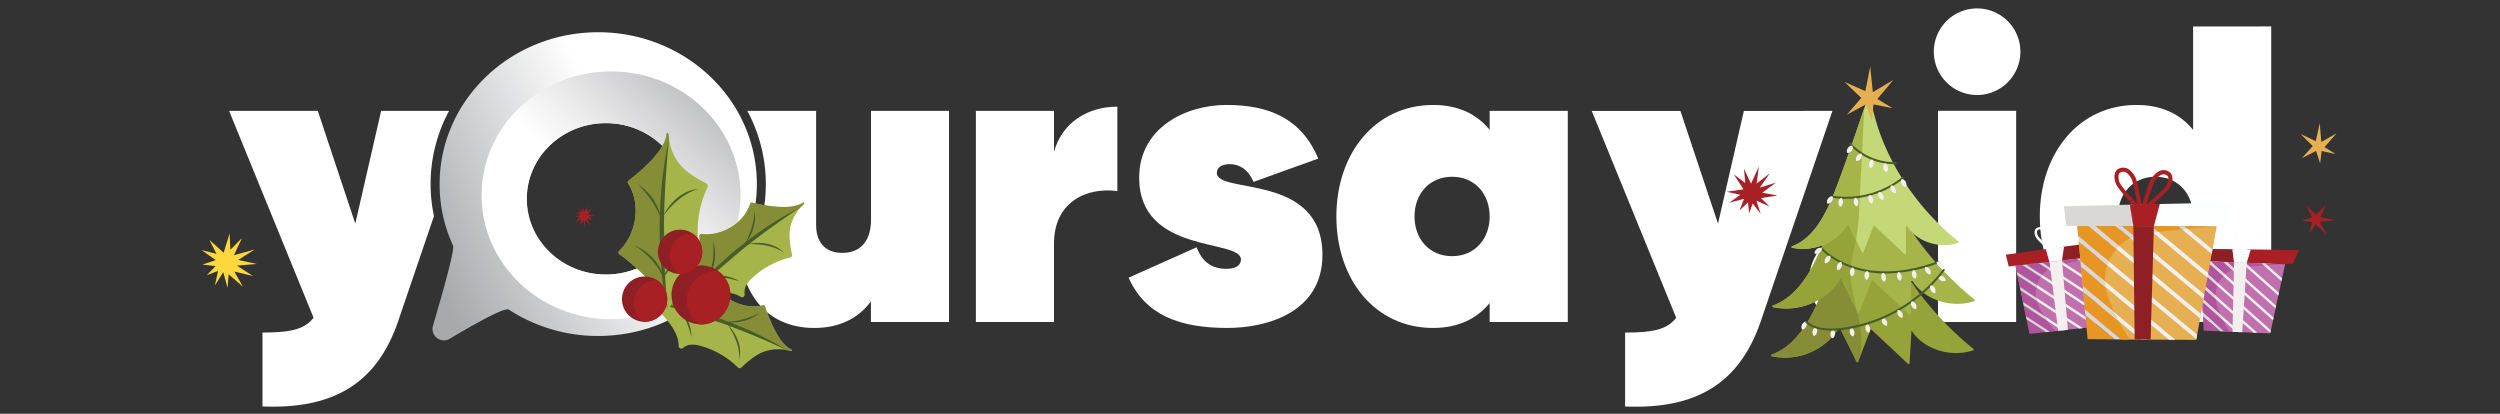 <svg xmlns="http://www.w3.org/2000/svg" xmlns:xlink="http://www.w3.org/1999/xlink" viewBox="0 0 966.77 160"><rect x="0" y="0" width="966.77" height="160" fill="#333333" stroke="none"/><defs><style>.cls-1{fill:#fff;}.cls-2{fill:url(#linear-gradient);}.cls-3{fill:url(#linear-gradient-2);}.cls-4{fill:#a6b549;}.cls-5{fill:#858d37;}.cls-6{fill:#485c29;}.cls-7{fill:#8e1f24;}.cls-8{fill:#a81f24;}.cls-9{fill:#c170ae;}.cls-10{fill:#b154a0;}.cls-11{fill:#d9d8d4;}.cls-12{fill:#f2efee;}.cls-13{fill:#fdfefe;}.cls-14{fill:#e6af51;}.cls-15{fill:#e89623;}.cls-16{fill:#96a339;}.cls-17{fill:#c4d877;}.cls-18{fill:#fcd73d;}</style><linearGradient id="linear-gradient" x1="165.52" y1="103.15" x2="387.7" y2="-4.75" gradientUnits="userSpaceOnUse"><stop offset="0" stop-color="#a7a9ac"/><stop offset="0.35" stop-color="#fff"/></linearGradient><linearGradient id="linear-gradient-2" x1="284.61" y1="24.9" x2="183.26" y2="131.12" gradientUnits="userSpaceOnUse"><stop offset="0" stop-color="#a7a9ac"/><stop offset="0.02" stop-color="#acadb0"/><stop offset="0.35" stop-color="#e8e8e9"/><stop offset="0.51" stop-color="#fff"/></linearGradient></defs><title>LOGO TEMATIK</title><g id="Layer_1" data-name="Layer 1"><path class="cls-1" d="M432.09,41.25V73.91c-11.76-1.64-24.5,4.08-24.5,20.25v30.37H377.38V42.88h30.21V58.72C410.7,47.45,420.5,41.25,432.09,41.25Z"/><path class="cls-1" d="M511.4,98.57c0,22.2-21.39,28.25-36.74,28.25-18.13,0-31.68-4.74-38.21-19.44l26.29-11.75c2.29,6,6.2,8.33,11.59,8.33,3.43,0,5.56-1.31,5.56-3.6,0-8.16-39.36-1.79-39.36-31.68,0-18.94,17.47-28.09,33.8-28.09,16.17,0,28.91,5.07,35.44,20.74l-25,9c-2.13-4.9-5.56-6.85-9.15-6.85-3.27,0-5.06,1.3-5.06,3.42C470.58,75.21,511.4,66.72,511.4,98.57Z"/><path class="cls-1" d="M606.28,42.88v81.65H576.07v-7.35c-4.89,6-12.08,9.64-21.88,9.64-22.21,0-37.4-18.46-37.4-43.11S532,40.59,554.19,40.59c9.8,0,17,3.6,21.88,9.64V42.88ZM576.07,83.71c0-8.66-5.71-15.36-14.53-15.36S547,75.05,547,83.71s5.71,15.35,14.53,15.35S576.07,92.36,576.07,83.71Z"/><path class="cls-1" d="M708.62,42.88l-27.76,81.49c-8.16,23.68-24.66,34-52.42,32.82V128.61c10.78,0,16.17-1.14,19.76-5.71l-32.66-80h34.29l14.54,43.6,10-43.6Z"/><path class="cls-1" d="M699.64,108.2A18.78,18.78,0,1,1,718.42,127,18.68,18.68,0,0,1,699.64,108.2Z"/><path class="cls-1" d="M747.82,20a16.74,16.74,0,0,1,33.48,0,16.74,16.74,0,0,1-33.48,0Zm1.63,22.86h30.21v81.65H749.45Z"/><path class="cls-1" d="M878.3,10.22V124.53H848.09v-7.35c-4.9,6-12.09,9.64-21.89,9.64-22.2,0-37.39-18.46-37.39-43.11S804,40.59,826.2,40.59c9.8,0,17,3.6,21.89,9.64v-40ZM848.09,83.71c0-8.66-5.72-15.36-14.54-15.36S819,75.05,819,83.71s5.71,15.35,14.53,15.35S848.09,92.36,848.09,83.71Z"/><path class="cls-1" d="M336.83,42.88v42c0,8-3.76,12.9-11.11,12.9-6.2,0-10.12-3.59-10.12-10.94V42.88H289a59.74,59.74,0,0,1-2.25,60.51c3.71,16,14.51,23.43,28.15,23.43,9.48,0,17-3.6,21.89-10.29v8H367V42.88Z"/><path class="cls-2" d="M231.32,12.47C197.43,12.47,170,38.76,170,71.19A56.45,56.45,0,0,0,175.21,95c.71,1.53-4.26,19-7.78,31a4.41,4.41,0,0,0,6.49,5c9-5.38,21.26-12.3,22.81-11.29a63,63,0,0,0,34.59,10.21c33.89,0,61.36-26.29,61.36-58.73S265.21,12.47,231.32,12.47Zm3,93.7c-16.9,0-30.59-13.11-30.59-29.28s13.69-29.28,30.59-29.28,30.6,13.11,30.6,29.28S251.18,106.17,234.28,106.17Z"/><path class="cls-3" d="M286.37,75.53c0,26.47-22.42,47.92-50.07,47.92S186.23,102,186.23,75.53s22.41-47.92,50.07-47.92S286.37,49.06,286.37,75.53ZM234.28,47.61c-16.9,0-30.59,13.11-30.59,29.28s13.69,29.28,30.59,29.28,30.6-13.11,30.6-29.28S251.18,47.61,234.28,47.61Z"/><path class="cls-1" d="M166.51,71.19a59.62,59.62,0,0,1,7.15-28.31H147.39l-10,43.6L122.9,42.88H88.6l32.66,80c-3.59,4.57-9,5.71-19.76,5.71v28.58c27.76,1.14,44.26-9.14,52.42-32.82l13.9-40.79A59.52,59.52,0,0,1,166.51,71.19Z"/></g><g id="Layer_7" data-name="Layer 7"><path class="cls-4" d="M274.31,107.83c-2,1.41-9.09,6.09-15,7.56a33.75,33.75,0,0,1-5.58.82l-.17,0a1.2,1.2,0,0,0-.82.64,1.26,1.26,0,0,0-.12.42,1.17,1.17,0,0,0,.31.9q.75.84,1.5,1.65c4,4.33,8,8.78,8,13.9a1,1,0,0,0,1.63.86,7.09,7.09,0,0,1,2.26-1.19,10.71,10.71,0,0,1,4.94.48,33.16,33.16,0,0,1,14.13,8.26,1,1,0,0,0,1.34,0c1.49-1.48,5.29-5,8.86-6.19a16.87,16.87,0,0,1,8.8-.54h0c.34.07.68.15,1,.25l.23.06c.3.13.53.06.62-.08s.05-.45-.33-.56c-5.23-2.37-9.18-13.79-10.07-16.57a.68.68,0,0,0-.81-.44c-6.8,1.63-14.48-1.68-18.66-7.82-.3-.46-.9-1.53-1.27-2.22A.63.63,0,0,0,274.31,107.83Z"/><path class="cls-5" d="M274.31,107.83c-2,1.41-9.09,6.09-15,7.56a33.75,33.75,0,0,1-5.58.82l-.17,0a1.2,1.2,0,0,0-.82.64,2.72,2.72,0,0,0,.58.14c6.39,1.58,12,3.67,18.29,5.68,5.65,1.81,12.24,3.38,17.78,5.53a135.85,135.85,0,0,1,15,7.22h0a1.21,1.21,0,0,0,.25.08,5.33,5.33,0,0,0,.76.17,2.62,2.62,0,0,0,.85,0c.12-.17.05-.45-.33-.56-5.23-2.37-9.18-13.79-10.07-16.57a.68.68,0,0,0-.81-.44c-6.8,1.63-14.48-1.68-18.66-7.82-.3-.46-.9-1.53-1.27-2.22A.63.63,0,0,0,274.31,107.83Z"/><path class="cls-6" d="M264.22,119a147.08,147.08,0,0,1,15.09,4.54c.8.29,1.6.6,2.4.9a32.07,32.07,0,0,0,12-3.43,16.29,16.29,0,0,1-11.47,3.63,131.59,131.59,0,0,1,22.22,10.84q-11.14-5.22-22.67-9.55c3.2,3.44,5.3,8.46,4.09,13.14.24-4.84-1.73-9.21-4.28-13.21q-9-3.34-18.18-6a16.37,16.37,0,0,1,4,10.61,32.53,32.53,0,0,0-4.57-10.77q-5.28-1.52-10.63-2.8a95.8,95.8,0,0,1,9.82,1.65l0-.07.09.08,1,.23c4.52-.38,8.5-2.6,12.13-5.28C272.56,116.53,268.44,118.92,264.22,119Z"/><path class="cls-4" d="M239.46,98.23c2.37,1.75,10.38,7.85,14.31,13.87a38.41,38.41,0,0,1,3.09,6l.09.18a1.42,1.42,0,0,0,1,.67,1.3,1.3,0,0,0,.52,0,1.38,1.38,0,0,0,.89-.69c.43-.78.86-1.56,1.27-2.33,3.32-6.14,6.73-12.46,12.49-14.45a1.23,1.23,0,0,0,.33-2.16,8.5,8.5,0,0,1-2.22-2.07,12.83,12.83,0,0,1-1.39-5.74,39.5,39.5,0,0,1,3.78-19.09,1.14,1.14,0,0,0-.5-1.51c-2.23-1.1-7.62-4-10.4-7.54a20,20,0,0,1-4-9.68v0c-.06-.4-.1-.82-.12-1.23a2.64,2.64,0,0,1,0-.28c0-.39-.14-.62-.34-.67s-.51.12-.5.59c-.62,6.8-11.92,15.68-14.68,17.76a.79.79,0,0,0-.18,1.08c4.47,7,3.74,16.92-1.53,24-.39.51-1.37,1.6-2,2.28A.74.74,0,0,0,239.46,98.23Z"/><path class="cls-5" d="M239.46,98.23c2.37,1.75,10.38,7.85,14.31,13.87a38.41,38.41,0,0,1,3.09,6l.09.18a1.42,1.42,0,0,0,1,.67,3.42,3.42,0,0,0-.06-.7c-.71-7.79-.57-14.93-.75-22.76-.16-7-1-15.06-.71-22.12a164.7,164.7,0,0,1,2.26-19.71v0c0-.11,0-.21,0-.32,0-.33-.06-.64-.11-.91a3.09,3.09,0,0,0-.36-1c-.24-.07-.51.12-.5.59-.62,6.8-11.92,15.68-14.68,17.76a.79.79,0,0,0-.18,1.08c4.47,7,3.74,16.92-1.53,24-.39.51-1.37,1.6-2,2.28A.74.74,0,0,0,239.46,98.23Z"/><path class="cls-6" d="M255.89,105.24a174.52,174.52,0,0,1-.78-18.71c0-1,0-2,.08-3.06a38.17,38.17,0,0,0-8.52-12.15,19.41,19.41,0,0,1,8.54,11.47,155.64,155.64,0,0,1,3.52-29.18c-1,9.71-1.67,19.44-1.9,29.18,2.62-4.93,7.44-9.24,13.17-9.7-5.53,1.62-9.67,5.53-13.18,9.94-.17,7.6-.09,15.19.29,22.78a19.47,19.47,0,0,1,10.35-8.67,38.29,38.29,0,0,0-10.31,9.33q.33,6.52,1,13a115.69,115.69,0,0,1-2-11.68l-.07.09.06-.14c-.05-.42-.1-.83-.14-1.25-2.19-4.93-6.24-8.54-10.66-11.58C249.92,96.82,254.19,100.51,255.89,105.24Z"/><path class="cls-4" d="M270.5,91.17c.13,2.47.42,10.94-1.4,16.71a33.2,33.2,0,0,1-2.23,5.17s-.05.1-.07.16a1.18,1.18,0,0,0,.12,1,1.1,1.1,0,0,0,.29.32,1.16,1.16,0,0,0,.92.21l2.2-.41c5.76-1.11,11.69-2.25,16.06.43a1,1,0,0,0,1.58-.93,7.15,7.15,0,0,1,.16-2.55,10.9,10.9,0,0,1,3-4,33.23,33.23,0,0,1,14.45-7.71,1,1,0,0,0,.71-1.13c-.47-2-1.44-7.1-.62-10.79A16.77,16.77,0,0,1,309.82,80s0,0,0,0c.23-.26.48-.5.73-.74l.18-.16c.27-.19.33-.42.25-.58s-.35-.27-.64,0c-4.77,3.22-16.56.6-19.39-.1a.67.67,0,0,0-.8.46c-2.18,6.64-9,11.45-16.45,11.79-.54,0-1.77,0-2.55-.09A.63.63,0,0,0,270.5,91.17Z"/><path class="cls-5" d="M270.5,91.17c.13,2.47.42,10.94-1.4,16.71a33.2,33.2,0,0,1-2.23,5.17s-.05.1-.07.16a1.18,1.18,0,0,0,.12,1,3.22,3.22,0,0,0,.42-.42c4.69-4.61,9.42-8.32,14.42-12.6,4.5-3.87,9.29-8.65,14-12.25a137.63,137.63,0,0,1,14-9s0,0,0,0l.2-.18a4.5,4.5,0,0,0,.53-.56,2.21,2.21,0,0,0,.43-.74c-.08-.18-.35-.27-.64,0-4.77,3.22-16.56.6-19.39-.1a.67.67,0,0,0-.8.46c-2.18,6.64-9,11.45-16.45,11.79-.54,0-1.77,0-2.55-.09A.63.63,0,0,0,270.5,91.17Z"/><path class="cls-6" d="M274.69,105.61a146.07,146.07,0,0,1,11.77-10.48c.67-.53,1.35-1,2-1.57a32.12,32.12,0,0,0,3.38-12,16.3,16.3,0,0,1-2.93,11.67A131.42,131.42,0,0,1,309.82,80c-6.86,4.51-13.55,9.26-20,14.3,4.61-.92,10-.08,13.33,3.41-4-2.75-8.75-3.35-13.49-3.29q-7.56,5.9-14.68,12.32a16.42,16.42,0,0,1,11.16,2.12,32.42,32.42,0,0,0-11.57-1.75q-4.06,3.71-8,7.58a97.1,97.1,0,0,1,6.56-7.49h-.09l.12,0c.24-.26.49-.51.74-.76,2-4.05,2.24-8.61,1.86-13.11C277,97.23,276.86,102,274.69,105.61Z"/><path class="cls-7" d="M257.12,111.77a8.6,8.6,0,0,0-2.88-3.31,8.76,8.76,0,1,0,2.88,3.31Z"/><path class="cls-8" d="M257.12,111.77a8.6,8.6,0,0,0-2.88-3.31,8.67,8.67,0,0,0-4.3.9,8.79,8.79,0,0,0-1.09,15.08,8.78,8.78,0,0,0,8.27-12.67Z"/><path class="cls-7" d="M281.26,109A11.42,11.42,0,0,0,266,103.81a11.41,11.41,0,0,0,4.54,21.61,11.18,11.18,0,0,0,5.6-1.18A11.4,11.4,0,0,0,281.26,109Z"/><path class="cls-8" d="M281.26,109a11.28,11.28,0,0,0-3.75-4.32,11.41,11.41,0,0,0-7,20.78,11.18,11.18,0,0,0,5.6-1.18A11.4,11.4,0,0,0,281.26,109Z"/><path class="cls-7" d="M270.68,93.56a8.32,8.32,0,0,0-2.82-3.24,8.57,8.57,0,1,0-5.27,15.62,8.44,8.44,0,0,0,4.22-.88A8.57,8.57,0,0,0,270.68,93.56Z"/><path class="cls-8" d="M270.68,93.56a8.32,8.32,0,0,0-2.82-3.24,8.48,8.48,0,0,0-4.2.87,8.59,8.59,0,0,0-1.07,14.75,8.44,8.44,0,0,0,4.22-.88A8.57,8.57,0,0,0,270.68,93.56Z"/><polygon class="cls-7" points="863.31 96.37 863.95 101.46 850.68 100.97 848.09 100.87 847.65 96.19 863.31 96.37"/><polygon class="cls-8" points="888.95 96.68 886.83 101.71 886.74 101.93 883.69 102.13 882.93 102.18 863.95 101.46 863.31 96.37 870.39 96.46 888.95 96.68"/><path class="cls-9" d="M883.69,102.13l-1.2,5.52-.23,1.07-1,4.51-.23,1.07-.86,3.94L880,119.3l-.76,3.5-.23,1.07-.83,3.81-.23,1.06,0,.18-4.93-.2-1.5-.07-5.16-.21-1.5-.07-2.58-.1-2.11-.09-8.3-7.39-.23-4.19,8.11,7.22c-.33-.69-.64-1.39-.94-2.1l-7.24-6.46-.26-4.61,5.62,5a10,10,0,0,1-.07-1.34h0l-5.63-5-.26-4.64,6.58,5.86c.11-.31.24-.62.38-.92l-7-6.27-.14-2.38,2.69.11,6.4,5.69c.21-.23.44-.45.67-.67l-5.57-5h0l4.9.19,3.34,3a10.25,10.25,0,0,1,1-.41l-2.81-2.51,5.51.21,1.74,1.55,1.33-.09-1.57-1.4,6.31.24.89.79,1.33-.08-.73-.66,6.87.26Z"/><polygon class="cls-10" points="852.19 127.85 858.59 128.12 851.87 122.13 852.19 127.85"/><path class="cls-10" d="M859.67,123.82l-8.11-7.22.23,4.19,8.3,7.39,2.11.09a34.74,34.74,0,0,1-2.53-4.45Z"/><path class="cls-10" d="M857.71,119c-.11-.33-.23-.67-.34-1a11.39,11.39,0,0,1-.52-2.32l-5.62-5,.26,4.61,7.24,6.46Q858.18,120.37,857.71,119Z"/><path class="cls-10" d="M851.15,109.31l5.63,5a11,11,0,0,1,.69-3.79l-6.58-5.86Z"/><path class="cls-10" d="M850.68,101l.14,2.38,7,6.27a11.7,11.7,0,0,1,1.92-2.85l-6.4-5.69Z"/><path class="cls-10" d="M854.87,101.12l5.57,5a11.36,11.36,0,0,1,2.66-1.81l-3.34-3Z"/><path class="cls-10" d="M861.25,101.36l2.81,2.51a11.18,11.18,0,0,1,3.78-.71l.66,0-1.74-1.55Z"/><polygon class="cls-10" points="868.25 101.63 869.83 103.03 869.83 103.03 875.46 102.67 874.57 101.87 868.25 101.63"/><polygon class="cls-10" points="876.05 101.92 876.79 102.58 882.93 102.18 876.05 101.92"/><polygon class="cls-11" points="860.09 128.18 858.59 128.12 851.87 122.13 851.79 120.79 860.09 128.18"/><path class="cls-11" d="M859.67,123.82l-8.11-7.22-.07-1.34,7.24,6.46C859,122.43,859.34,123.13,859.67,123.82Z"/><path class="cls-12" d="M866.28,128.44l-1.5-.07-5.11-4.55h0c-.33-.69-.64-1.39-.94-2.1Z"/><path class="cls-11" d="M856.78,114.32h0a10,10,0,0,0,.07,1.34l-5.62-5-.08-1.34Z"/><path class="cls-12" d="M872.94,128.72l-1.5-.07-14.59-13a10,10,0,0,1-.07-1.34Z"/><path class="cls-11" d="M857.85,109.61c-.14.3-.27.61-.38.92l-6.58-5.86-.07-1.33Z"/><path class="cls-12" d="M878.14,127.68l-.23,1.06-20.44-18.21c.11-.31.24-.62.38-.92Z"/><path class="cls-11" d="M860.44,106.09c-.23.22-.46.44-.67.67l-6.4-5.69,1.49.05h0Z"/><path class="cls-12" d="M879.2,122.8l-.23,1.07-19.2-17.11c.21-.23.44-.45.67-.67Z"/><path class="cls-11" d="M864.06,103.87a10.25,10.25,0,0,0-1,.41l-3.34-3,1.49,0Z"/><path class="cls-12" d="M880.19,118.24,880,119.3l-16.86-15a10.25,10.25,0,0,1,1-.41Z"/><polygon class="cls-11" points="869.83 103.03 868.5 103.12 866.76 101.57 868.25 101.63 869.83 103.03"/><polygon class="cls-12" points="881.28 113.23 881.05 114.3 868.5 103.12 869.83 103.03 869.83 103.03 881.28 113.23"/><polygon class="cls-11" points="876.79 102.58 875.46 102.67 874.57 101.87 876.05 101.92 876.79 102.58"/><polygon class="cls-12" points="882.49 107.65 882.26 108.72 875.46 102.67 876.79 102.58 882.49 107.65"/><path class="cls-13" d="M873.1,89.12a2.33,2.33,0,0,0-2.7-.39,5.26,5.26,0,0,0-1.84,1.72,46.55,46.55,0,0,0-2.33,6h-.18a44.56,44.56,0,0,0-1.16-6.33,5,5,0,0,0-1.48-2,2.34,2.34,0,0,0-2.72-.14c-.85.65-1,1.9-.5,3.43h0c.33.94,2.34,3.38,3.78,5h-.66l.64,5.09,4.86.18,1.58-5.18-1.64,0a25.8,25.8,0,0,0,4.19-3.87h0C873.76,91.18,873.81,89.92,873.1,89.12Zm-11.83-.45a1.4,1.4,0,0,1,1.58.14A4.45,4.45,0,0,1,864,90.49a47.31,47.31,0,0,1,1,5.71,33.07,33.07,0,0,1-4-5.17C860.94,90.61,860.53,89.23,861.27,88.67Zm10.85,3.42a32.79,32.79,0,0,1-4.88,4.33h0a46.07,46.07,0,0,1,2.1-5.41,4.37,4.37,0,0,1,1.48-1.42,1.48,1.48,0,0,1,.27-.1,1.28,1.28,0,0,1,1.31.26C873,90.44,872.34,91.72,872.12,92.09Z"/><polygon class="cls-12" points="863.95 101.46 863.32 128.31 867.1 128.47 868.81 101.64 863.95 101.46"/><polygon class="cls-8" points="791.17 96.35 792.56 101.28 779.37 102.75 776.79 103.04 775.66 98.48 791.17 96.35"/><polygon class="cls-7" points="816.58 92.86 815.22 98.15 815.16 98.38 812.18 99.03 811.44 99.19 792.56 101.28 791.17 96.35 798.19 95.38 816.58 92.86"/><path class="cls-9" d="M812.19,99l-.38,5.64-.07,1.08-.3,4.61-.07,1.09-.27,4-.07,1.09-.23,3.58-.07,1.08-.26,3.89-.07,1.09v.19l-4.92.52-1.49.16-5.13.55-1.49.16-2.57.27-2.1.23-9.3-6.08-.85-4.11,9.09,5.94c-.43-.64-.84-1.28-1.24-1.94l-8.12-5.31-.94-4.53,6.31,4.13a10.52,10.52,0,0,1-.27-1.31h0l-6.31-4.12-.94-4.55,7.37,4.82c.07-.33.15-.65.24-1l-7.88-5.16-.48-2.33,2.67-.29,7.17,4.69c.18-.27.37-.52.57-.77l-6.25-4.09h0l4.88-.54,3.74,2.45a8.84,8.84,0,0,1,.89-.55l-3.15-2.06,5.48-.61,1.94,1.27,1.31-.28-1.77-1.16,6.28-.7,1,.66,1.3-.28-.83-.54,6.84-.76Z"/><polygon class="cls-10" points="784.83 129.12 791.2 128.44 783.67 123.51 784.83 129.12"/><path class="cls-10" d="M791.63,124l-9.09-5.94.85,4.11,9.3,6.08,2.1-.23a34.3,34.3,0,0,1-3.16-4Z"/><path class="cls-10" d="M789,119.54c-.16-.31-.32-.63-.49-.94a11.38,11.38,0,0,1-.85-2.22l-6.31-4.13.94,4.53,8.12,5.31C789.89,121.25,789.42,120.41,789,119.54Z"/><path class="cls-10" d="M781.06,110.94l6.31,4.12a11,11,0,0,1,.12-3.85l-7.37-4.82Z"/><path class="cls-10" d="M779.37,102.75l.48,2.33,7.88,5.16a11.73,11.73,0,0,1,1.48-3.09L782,102.46Z"/><path class="cls-10" d="M783.53,102.29l6.25,4.09a10.89,10.89,0,0,1,2.36-2.18l-3.74-2.45Z"/><path class="cls-10" d="M789.88,101.59l3.15,2.06a11,11,0,0,1,3.63-1.26l.64-.14L795.36,101Z"/><polygon class="cls-10" points="796.84 100.81 798.61 101.97 798.61 101.97 804.13 100.77 803.12 100.11 796.84 100.81"/><polygon class="cls-10" points="804.6 99.95 805.43 100.49 811.44 99.19 804.6 99.95"/><polygon class="cls-11" points="792.69 128.28 791.2 128.44 783.67 123.51 783.39 122.19 792.69 128.28"/><path class="cls-11" d="M791.63,124l-9.09-5.94-.27-1.31,8.12,5.31C790.79,122.75,791.2,123.39,791.63,124Z"/><path class="cls-12" d="M798.85,127.62l-1.49.16L791.63,124h0c-.43-.64-.84-1.28-1.24-1.94Z"/><path class="cls-11" d="M787.37,115.06h0a10.52,10.52,0,0,0,.27,1.31l-6.31-4.13-.27-1.31Z"/><path class="cls-12" d="M805.47,126.91l-1.49.16-16.34-10.69a10.52,10.52,0,0,1-.27-1.31Z"/><path class="cls-11" d="M787.73,110.24c-.09.32-.17.64-.24,1l-7.37-4.82-.27-1.31Z"/><path class="cls-12" d="M810.47,125.11l-.07,1.09-22.91-15c.07-.33.15-.65.24-1Z"/><path class="cls-11" d="M789.78,106.38c-.2.25-.39.5-.57.77L782,102.46l1.48-.17h0Z"/><path class="cls-12" d="M810.8,120.14l-.07,1.08-21.52-14.07c.18-.27.37-.52.57-.77Z"/><path class="cls-11" d="M793,103.65a8.84,8.84,0,0,0-.89.55l-3.74-2.45,1.48-.16Z"/><path class="cls-12" d="M811.1,115.47l-.07,1.09L792.14,104.2a8.84,8.84,0,0,1,.89-.55Z"/><polygon class="cls-11" points="798.61 101.97 797.3 102.25 795.36 100.97 796.84 100.81 798.61 101.97"/><polygon class="cls-12" points="811.44 110.36 811.37 111.45 797.3 102.25 798.61 101.97 798.61 101.97 811.44 110.36"/><polygon class="cls-11" points="805.43 100.49 804.13 100.77 803.12 100.11 804.6 99.95 805.43 100.49"/><polygon class="cls-12" points="811.81 104.67 811.74 105.75 804.13 100.77 805.43 100.49 811.81 104.67"/><path class="cls-13" d="M799.78,87.72a2.33,2.33,0,0,0-2.72,0,5.16,5.16,0,0,0-1.57,2A46.26,46.26,0,0,0,794.07,96l-.18,0a45.43,45.43,0,0,0-2.08-6.08,5.27,5.27,0,0,0-1.76-1.79,2.33,2.33,0,0,0-2.71.27c-.75.77-.75,2,0,3.46h0c.46.88,2.81,3,4.47,4.43l-.65.09,1.39,4.93,4.83-.53.8-5.37-1.63.23a25.66,25.66,0,0,0,3.58-4.45h0C800.74,89.66,800.61,88.41,799.78,87.72ZM788,89a1.4,1.4,0,0,1,1.58-.1A4.5,4.5,0,0,1,791,90.42a45.62,45.62,0,0,1,1.87,5.5,32.49,32.49,0,0,1-4.7-4.53C788,91,787.37,89.69,788,89Zm11.24,1.78a33,33,0,0,1-4.19,5h0a46.4,46.4,0,0,1,1.27-5.65,4.5,4.5,0,0,1,1.26-1.63,1.23,1.23,0,0,1,.25-.14,1.31,1.31,0,0,1,1.34.06C799.89,89,799.42,90.41,799.26,90.81Z"/><polygon class="cls-12" points="792.56 101.28 795.91 127.94 799.66 127.53 797.39 100.75 792.56 101.28"/><polygon class="cls-11" points="823.64 79.16 824.99 87.43 803.31 87.37 799.08 87.36 798.08 79.75 823.64 79.16"/><polygon class="cls-13" points="863.21 78.25 862.33 86.52 862.19 86.89 857.24 87.38 856 87.51 824.99 87.43 823.64 79.16 835.2 78.89 863.21 78.25"/><path class="cls-14" d="M857.24,87.38l-1.64,9.09-.32,1.75-1.34,7.42-.32,1.75-1.17,6.48-.32,1.75-1,5.76-.32,1.75-1.14,6.26-.31,1.75-.06.3-8.06-.05-2.45,0-8.43-.06-2.45,0-4.21,0-3.46,0-14-11.59-.63-6.82,13.65,11.32c-.58-1.12-1.13-2.24-1.65-3.38l-12.19-10.12-.69-7.51,9.46,7.85a17.83,17.83,0,0,1-.19-2.17h0L804.55,101l-.69-7.56,11.07,9.18q.26-.77.57-1.53l-11.84-9.82-.35-3.87,4.39,0,10.77,8.93c.33-.4.69-.77,1.06-1.14l-9.39-7.79h0l8,0,5.61,4.66c.5-.26,1-.5,1.55-.73l-4.73-3.92,9,0,2.93,2.43,2.16-.22L832,87.45l10.31,0,1.51,1.25,2.17-.22-1.24-1,11.23,0Z"/><polygon class="cls-15" points="807.3 131.16 817.77 131.23 806.45 121.84 807.3 131.16"/><path class="cls-15" d="M819.28,124.16l-13.65-11.32.63,6.82,14,11.59,3.46,0a55.67,55.67,0,0,1-4.39-7.11Z"/><path class="cls-15" d="M815.81,116.39c-.21-.54-.41-1.08-.62-1.63a19.13,19.13,0,0,1-1-3.76l-9.46-7.85.69,7.51,12.19,10.12C817,119.33,816.37,117.87,815.81,116.39Z"/><path class="cls-15" d="M804.55,101l9.46,7.85a18.07,18.07,0,0,1,.92-6.23l-11.07-9.18Z"/><path class="cls-15" d="M803.31,87.37l.35,3.87,11.84,9.82a18.81,18.81,0,0,1,3-4.74L807.7,87.39Z"/><path class="cls-15" d="M810.14,87.39l9.39,7.79a18.41,18.41,0,0,1,4.23-3.11l-5.61-4.66Z"/><path class="cls-15" d="M820.58,87.42l4.73,3.92A18.74,18.74,0,0,1,831.43,90l1.08-.1-2.93-2.43Z"/><polygon class="cls-15" points="832.02 87.45 834.67 89.65 834.68 89.65 843.84 88.73 842.34 87.48 832.02 87.45"/><polygon class="cls-15" points="844.77 87.48 846.01 88.51 856 87.51 844.77 87.48"/><polygon class="cls-11" points="820.21 131.25 817.77 131.23 806.45 121.84 806.25 119.66 820.21 131.25"/><path class="cls-11" d="M819.28,124.16l-13.65-11.32-.19-2.18,12.19,10.12C818.15,121.92,818.7,123,819.28,124.16Z"/><path class="cls-12" d="M830.33,131.31l-2.45,0-8.6-7.13h0c-.58-1.12-1.13-2.24-1.65-3.38Z"/><path class="cls-11" d="M814,108.82h0a17.83,17.83,0,0,0,.19,2.17l-9.46-7.85-.2-2.18Z"/><path class="cls-12" d="M841.21,131.39l-2.45,0L814.21,111a17.83,17.83,0,0,1-.19-2.17Z"/><path class="cls-11" d="M815.5,101.06q-.32.76-.57,1.53l-11.07-9.18-.2-2.17Z"/><path class="cls-12" d="M849.64,129.39l-.31,1.75-34.4-28.55q.26-.77.57-1.53Z"/><path class="cls-11" d="M819.53,95.18c-.37.37-.73.74-1.06,1.14L807.7,87.39h2.44Z"/><path class="cls-12" d="M851.1,121.38l-.32,1.75L818.47,96.32c.33-.4.69-.77,1.06-1.14Z"/><path class="cls-11" d="M825.31,91.34c-.53.23-1,.47-1.55.73l-5.61-4.66h2.43Z"/><path class="cls-12" d="M852.45,113.87l-.32,1.75L823.76,92.07c.5-.26,1-.5,1.55-.73Z"/><polygon class="cls-11" points="834.67 89.65 832.5 89.87 829.58 87.44 832.02 87.45 834.67 89.65"/><polygon class="cls-12" points="853.94 105.64 853.62 107.39 832.5 89.87 834.67 89.65 834.68 89.65 853.94 105.64"/><polygon class="cls-11" points="846.01 88.51 843.84 88.73 842.34 87.48 844.77 87.48 846.01 88.51"/><polygon class="cls-12" points="855.6 96.47 855.28 98.22 843.84 88.73 846.01 88.51 855.6 96.47"/><path class="cls-8" d="M839.21,66.75a3.83,3.83,0,0,0-4.43-.47,8.49,8.49,0,0,0-2.9,2.91c-.73,1.08-2.51,6.73-3.46,9.86h-.29c-.56-3.2-1.65-9.08-2.26-10.25a8.53,8.53,0,0,0-2.53-3.23,3.83,3.83,0,0,0-4.45-.07c-1.36,1.11-1.58,3.16-.62,5.62h0c.59,1.52,4,5.38,6.45,8l-1.08,0L825,87.43l7.93,0,2.28-8.56-2.68.06c2.65-2.27,5.93-5.24,6.63-6.54h0C840.4,70.08,840.42,68,839.21,66.75Zm-19.34,0a2.28,2.28,0,0,1,2.59.13,7.37,7.37,0,0,1,2,2.68,75.15,75.15,0,0,1,2,9.26c-2.92-3.13-6.31-7-6.79-8.22C819.46,69.9,818.7,67.66,819.87,66.71Zm17.91,5c-.62,1.17-4.44,4.59-7.72,7.34h0c1.14-3.75,2.59-8.2,3.1-8.94a7.32,7.32,0,0,1,2.34-2.42,3.38,3.38,0,0,1,.44-.18,2.12,2.12,0,0,1,2.15.36C839.14,68.92,838.12,71.05,837.78,71.67Z"/><polygon class="cls-7" points="824.99 87.43 825.49 131.28 831.66 131.32 832.92 87.45 824.99 87.43"/><path class="cls-16" d="M738.44,140.5a.35.35,0,0,1-.59.24c-4.7-4.52-9.28-8.64-14-13.17a.34.34,0,0,0-.56.12l-4.56,11.72-.2.49a.35.35,0,0,1-.64,0c-2-4.46-4.22-8.43-6.26-12.9a.34.34,0,0,0-.6,0,24.69,24.69,0,0,1-25.86,10.77.35.35,0,0,1,0-.66c9.53-3.49,15.06-13.65,19-23.15,4.28-10.34,11.68-32.16,15.31-42.93.7-2.06,1.25-3.7,1.62-4.8a.34.34,0,0,1,.66.08c4.19,26.83,20.2,51.51,41.36,68.58a.35.35,0,0,1-.11.61c-8.5,2.79-19-.21-23.81-7.68"/><path class="cls-5" d="M715.82,102.18c-.82,7.35,1.68,14.6,3.1,21.86,1,5,1.32,10.57-.18,15.37l-.2.49a.35.35,0,0,1-.64,0c-2-4.46-4.22-8.43-6.26-12.9a.34.34,0,0,0-.6,0,24.69,24.69,0,0,1-25.86,10.77.35.35,0,0,1,0-.66c9.53-3.49,15.06-13.65,19-23.15,4.28-10.34,11.68-32.16,15.31-42.93-.15,3-.29,6.07-.45,9.1a87.94,87.94,0,0,1-1.25,12.76C717.14,96,716.18,99,715.82,102.18Z"/><path class="cls-4" d="M763.46,116.47c-8.49,2.79-19-.21-23.8-7.67a.35.35,0,0,0-.65.16l-.1,12.52a.35.35,0,0,1-.59.24c-4.7-4.52-9.28-8.65-14-13.18a.35.35,0,0,0-.57.12L719,120.88a.34.34,0,0,1-.63,0c-.08-.18-.17-.36-.25-.53-2-4.24-4.06-8.07-6-12.35a.33.33,0,0,0-.59,0,24.72,24.72,0,0,1-25.86,10.78.35.35,0,0,1,0-.67c9.53-3.49,15.05-13.65,19-23.15,4.51-10.89,12.5-34.56,15.87-44.58.44-1.29.8-2.36,1.07-3.14a.33.33,0,0,1,.65.06c4.19,26.85,20.2,51.52,41.36,68.59A.35.35,0,0,1,763.46,116.47Z"/><path class="cls-16" d="M720.49,50.35q-.74,14.9-1.48,29.77a87.94,87.94,0,0,1-1.25,12.76c-.62,3.11-1.58,6.15-1.94,9.3-.68,6.11.93,12.15,2.31,18.18-2-4.24-4.06-8.07-6-12.35a.33.33,0,0,0-.59,0,24.72,24.72,0,0,1-25.86,10.78.35.35,0,0,1,0-.67c9.53-3.49,15.05-13.65,19-23.15C709.13,84,717.12,60.37,720.49,50.35Z"/><path class="cls-17" d="M757.26,93.91c-7,2.31-15.73-.17-19.67-6.33a.28.28,0,0,0-.53.14L737,98.06a.29.29,0,0,1-.49.19c-3.88-3.73-7.66-7.14-11.55-10.88a.28.28,0,0,0-.46.1l-3.94,10.09a.28.28,0,0,1-.52,0c-.74-1.62-1.5-3.15-2.26-4.68-1-2-2-3.89-2.91-6a.28.28,0,0,0-.49,0A20.41,20.41,0,0,1,693,95.8a.29.29,0,0,1,0-.56c7.86-2.88,12.43-11.26,15.67-19.11,3.39-8.18,9.15-25.07,12.26-34.3.76-2.23,1.35-4,1.72-5.11a.28.28,0,0,1,.55.06c3.46,22.16,16.68,42.53,34.15,56.63A.29.29,0,0,1,757.26,93.91Z"/><path class="cls-4" d="M720.92,41.83Q720,61,719,80.12a87.94,87.94,0,0,1-1.25,12.76h0c-1-2-2-3.89-2.91-6a.28.28,0,0,0-.49,0A20.41,20.41,0,0,1,693,95.8a.29.29,0,0,1,0-.56c7.86-2.88,12.43-11.26,15.67-19.11C712.05,68,717.81,51.06,720.92,41.83Z"/><path class="cls-12" d="M749.81,106.6a.42.42,0,0,0-.36.52,2.32,2.32,0,0,0,1,1.31,2.27,2.27,0,0,0,1.65.28.42.42,0,0,0,.32-.51A2.34,2.34,0,0,0,749.81,106.6Z"/><path class="cls-12" d="M698.63,124.69a.4.4,0,0,0-.54-.31,2.26,2.26,0,0,0-1.37,2.76.4.4,0,0,0,.53.27A2.34,2.34,0,0,0,698.63,124.69Z"/><path class="cls-12" d="M702.46,126.85a.41.41,0,0,0-.61-.17,2.26,2.26,0,0,0-.62,3,.41.41,0,0,0,.58.13A2.35,2.35,0,0,0,702.46,126.85Z"/><path class="cls-12" d="M709.18,127.65a.41.41,0,0,0-.62-.08,2.26,2.26,0,0,0-.71,1.47,2.3,2.3,0,0,0,.5,1.61.43.43,0,0,0,.6,0A2.36,2.36,0,0,0,709.18,127.65Z"/><path class="cls-12" d="M716.27,126.89a.4.4,0,0,0-.62.07,2.31,2.31,0,0,0-.33,1.6,2.28,2.28,0,0,0,.88,1.43.41.41,0,0,0,.59-.09A2.35,2.35,0,0,0,716.27,126.89Z"/><path class="cls-12" d="M722.34,125.49a.41.41,0,0,0-.63.07,2.26,2.26,0,0,0,.56,3,.41.41,0,0,0,.59-.1A2.34,2.34,0,0,0,722.34,125.49Z"/><path class="cls-12" d="M728.34,123a.42.42,0,0,0-.58.27,2.27,2.27,0,0,0,1.48,2.7.41.41,0,0,0,.53-.27A2.34,2.34,0,0,0,728.34,123Z"/><polygon class="cls-14" points="721.34 35.24 723.23 25.75 724.24 35.62 732.16 30.92 725.98 38.27 731.88 41.84 724.5 40.37 723.84 46.83 721.56 40.37 714.2 44.32 719.78 37.87 713.29 31.68 721.34 35.24"/><path class="cls-6" d="M732.88,63.49a23.78,23.78,0,0,1-17.78-7.7.39.39,0,0,1,.58-.53A23.19,23.19,0,0,0,733,62.7h0a.4.4,0,1,1,0,.79Z"/><path class="cls-6" d="M714.42,76.88a34.26,34.26,0,0,1-6.31-.47.4.4,0,0,1-.32-.45.39.39,0,0,1,.46-.32,34.85,34.85,0,0,0,27.29-7.1.39.39,0,0,1,.49.61A35.7,35.7,0,0,1,714.42,76.88Z"/><path class="cls-6" d="M729.17,105.76c-1,0-2.07,0-3.08-.11-8.65-.64-16.44-3.92-22-9.26a.39.39,0,1,1,.55-.56c5.37,5.21,13,8.42,21.45,9,7.19.52,15.05-.77,23.37-3.85a.39.39,0,1,1,.27.73A59,59,0,0,1,729.17,105.76Z"/><path class="cls-6" d="M708.67,127.84c-4.49.07-7.91-.92-10.4-3a.39.39,0,1,1,.5-.6c2.93,2.45,7.28,3.29,13.31,2.57a58.61,58.61,0,0,0,39.28-22.64.39.39,0,0,1,.63.47,59.44,59.44,0,0,1-39.82,23A34.08,34.08,0,0,1,708.67,127.84Z"/><path class="cls-12" d="M716.49,56.69a.42.42,0,0,0-.49-.39,2.26,2.26,0,0,0-1.79,2.52.41.41,0,0,0,.49.35A2.34,2.34,0,0,0,716.49,56.69Z"/><path class="cls-12" d="M720,59.78a.41.41,0,0,0-.48-.39,2.34,2.34,0,0,0-1.38.89,2.31,2.31,0,0,0-.41,1.63.41.41,0,0,0,.48.35A2.33,2.33,0,0,0,720,59.78Z"/><path class="cls-12" d="M724.25,61.91a.42.42,0,0,0-.62-.14,2.27,2.27,0,0,0-.52,3,.43.43,0,0,0,.59.11A2.35,2.35,0,0,0,724.25,61.91Z"/><path class="cls-12" d="M729.29,63.3a.41.41,0,0,0-.63.05,2.27,2.27,0,0,0,.48,3.05.42.42,0,0,0,.6-.08A2.35,2.35,0,0,0,729.29,63.3Z"/><path class="cls-12" d="M731.72,71.72a.42.42,0,0,0-.58.26,2.36,2.36,0,0,0,.19,1.63,2.31,2.31,0,0,0,1.27,1.09.42.42,0,0,0,.53-.28A2.32,2.32,0,0,0,731.72,71.72Z"/><path class="cls-12" d="M727,74.29a.41.41,0,0,0-.58.26,2.25,2.25,0,0,0,1.46,2.71.4.4,0,0,0,.53-.27A2.34,2.34,0,0,0,727,74.29Z"/><path class="cls-12" d="M723.42,75.52a.41.41,0,0,0-.62.11,2.27,2.27,0,0,0,.73,3,.41.41,0,0,0,.58-.13A2.35,2.35,0,0,0,723.42,75.52Z"/><path class="cls-12" d="M717.89,76.62a.41.41,0,0,0-.63,0,2.31,2.31,0,0,0-.4,1.59,2.28,2.28,0,0,0,.82,1.47.41.41,0,0,0,.59-.07A2.35,2.35,0,0,0,717.89,76.62Z"/><path class="cls-12" d="M712.27,76.78a.41.41,0,0,0-.62-.08,2.25,2.25,0,0,0-.21,3.07.4.4,0,0,0,.59,0A2.33,2.33,0,0,0,712.27,76.78Z"/><path class="cls-12" d="M708.8,76.31a.41.41,0,0,0-.49-.4,2.26,2.26,0,0,0-1.8,2.5.41.41,0,0,0,.48.36A2.35,2.35,0,0,0,708.8,76.31Z"/><path class="cls-12" d="M704.55,96.38a.42.42,0,0,0-.34-.54,2.28,2.28,0,0,0-2.49,1.82.42.42,0,0,0,.35.49A2.34,2.34,0,0,0,704.55,96.38Z"/><path class="cls-12" d="M707.85,99.28a.42.42,0,0,0-.5-.39,2.26,2.26,0,0,0-1.73,2.56.41.41,0,0,0,.49.34A2.34,2.34,0,0,0,707.85,99.28Z"/><path class="cls-12" d="M712.19,101.64a.42.42,0,0,0-.57-.28,2.25,2.25,0,0,0-1.16,2.86.4.4,0,0,0,.55.23A2.34,2.34,0,0,0,712.19,101.64Z"/><path class="cls-12" d="M716.75,103.67a.41.41,0,0,0-.62-.1,2.28,2.28,0,0,0-.75,1.46,2.34,2.34,0,0,0,.47,1.61.4.4,0,0,0,.59.06A2.32,2.32,0,0,0,716.75,103.67Z"/><path class="cls-12" d="M722.39,105.05a.41.41,0,0,0-.63-.1,2.25,2.25,0,0,0-.27,3.07.42.42,0,0,0,.59.06A2.35,2.35,0,0,0,722.39,105.05Z"/><path class="cls-12" d="M728.5,105.65a.42.42,0,0,0-.63.06,2.26,2.26,0,0,0,.49,3.05.43.43,0,0,0,.6-.09A2.35,2.35,0,0,0,728.5,105.65Z"/><path class="cls-12" d="M734.57,105.32a.4.4,0,0,0-.62.06,2.24,2.24,0,0,0-.36,1.59,2.27,2.27,0,0,0,.85,1.45.41.41,0,0,0,.59-.08A2.35,2.35,0,0,0,734.57,105.32Z"/><path class="cls-12" d="M740.34,104.57a.41.41,0,0,0-.63.06,2.27,2.27,0,0,0,.5,3,.41.41,0,0,0,.59-.08A2.35,2.35,0,0,0,740.34,104.57Z"/><path class="cls-12" d="M745,103.21a.41.41,0,0,0-.55.31,2.24,2.24,0,0,0,1.66,2.59.41.41,0,0,0,.51-.31A2.36,2.36,0,0,0,745,103.21Z"/><path class="cls-12" d="M749.34,101.15a.41.41,0,0,0-.41.48,2.34,2.34,0,0,0,.87,1.39,2.31,2.31,0,0,0,1.63.43.41.41,0,0,0,.36-.48A2.34,2.34,0,0,0,749.34,101.15Z"/><path class="cls-12" d="M735.79,69.28a.41.41,0,0,0-.58.26,2.27,2.27,0,0,0,.18,1.62,2.35,2.35,0,0,0,1.28,1.1.42.42,0,0,0,.53-.28A2.34,2.34,0,0,0,735.79,69.28Z"/><path class="cls-12" d="M734.35,119.91a.41.41,0,0,0-.57.27,2.28,2.28,0,0,0,.19,1.62,2.33,2.33,0,0,0,1.28,1.09.41.41,0,0,0,.53-.28A2.35,2.35,0,0,0,734.35,119.91Z"/><path class="cls-12" d="M739.64,116.55a.41.41,0,0,0-.57.27,2.28,2.28,0,0,0,.19,1.62,2.33,2.33,0,0,0,1.28,1.09.41.41,0,0,0,.53-.28A2.35,2.35,0,0,0,739.64,116.55Z"/><path class="cls-12" d="M747,110.38a.42.42,0,0,0-.57.26,2.36,2.36,0,0,0,.19,1.63,2.26,2.26,0,0,0,1.29,1.08.41.41,0,0,0,.53-.28A2.34,2.34,0,0,0,747,110.38Z"/><polygon class="cls-14" points="895.54 54.58 897.06 47.6 897.67 54.9 903.57 51.54 898.92 56.88 903.22 59.59 897.79 58.4 897.22 63.15 895.63 58.36 890.15 61.17 894.35 56.49 889.65 51.84 895.54 54.58"/><polygon class="cls-18" points="86.33 105.25 88 111.36 88.43 106.06 93.95 110.88 90.61 105 97.85 106.74 91.61 102.72 99.28 102.08 92.12 100.52 98.5 96.48 90.48 98.68 93.55 92.08 89.08 96.59 88.79 90.27 86.49 97.72 80.95 92.75 83.73 98.18 77.93 96.7 83.42 100.58 78.27 102.3 83.35 102.91 79.98 106.41 84.32 104.77 83.09 110.4 86.33 105.25"/><polygon class="cls-8" points="897.28 83.96 903.07 85.22 897.01 85.72 899.8 90.63 895.37 86.76 893.12 90.34 894.1 85.83 890.15 85.35 894.13 84.03 891.8 79.48 895.69 82.97 899.55 79.07 897.28 83.96"/><polygon class="cls-8" points="679.23 77.57 684.31 79.89 680.97 76.61 687.35 75.59 681.49 74.53 686.76 70.62 680.5 72.57 684.41 67.02 679.3 70.98 680.17 64.38 677.13 71.05 674.4 65.23 674.92 70.81 670.48 67.44 674.22 73.21 667.72 74.15 672.98 75.33 668.69 78.43 674.43 76.9 672.67 81.36 675.96 78.27 676.42 82.53 677.76 78.66 680.88 82.68 679.23 77.57"/><polygon class="cls-8" points="224.47 83.08 222.31 83.88 224.24 83.86 222.68 86.01 224.69 84.61 224.3 87.29 225.55 84.9 226.03 87.65 226.36 85.01 228.03 87.19 226.97 84.36 229.46 85.26 227.68 83.79 229.96 83.48 227.19 82.89 228.81 80.72 226.94 81.91 227.28 79.76 226.06 81.87 225.27 80.06 225.21 81.92 223.84 80.81 224.57 82.33 222.5 82.07 224.47 83.08"/></g></svg>